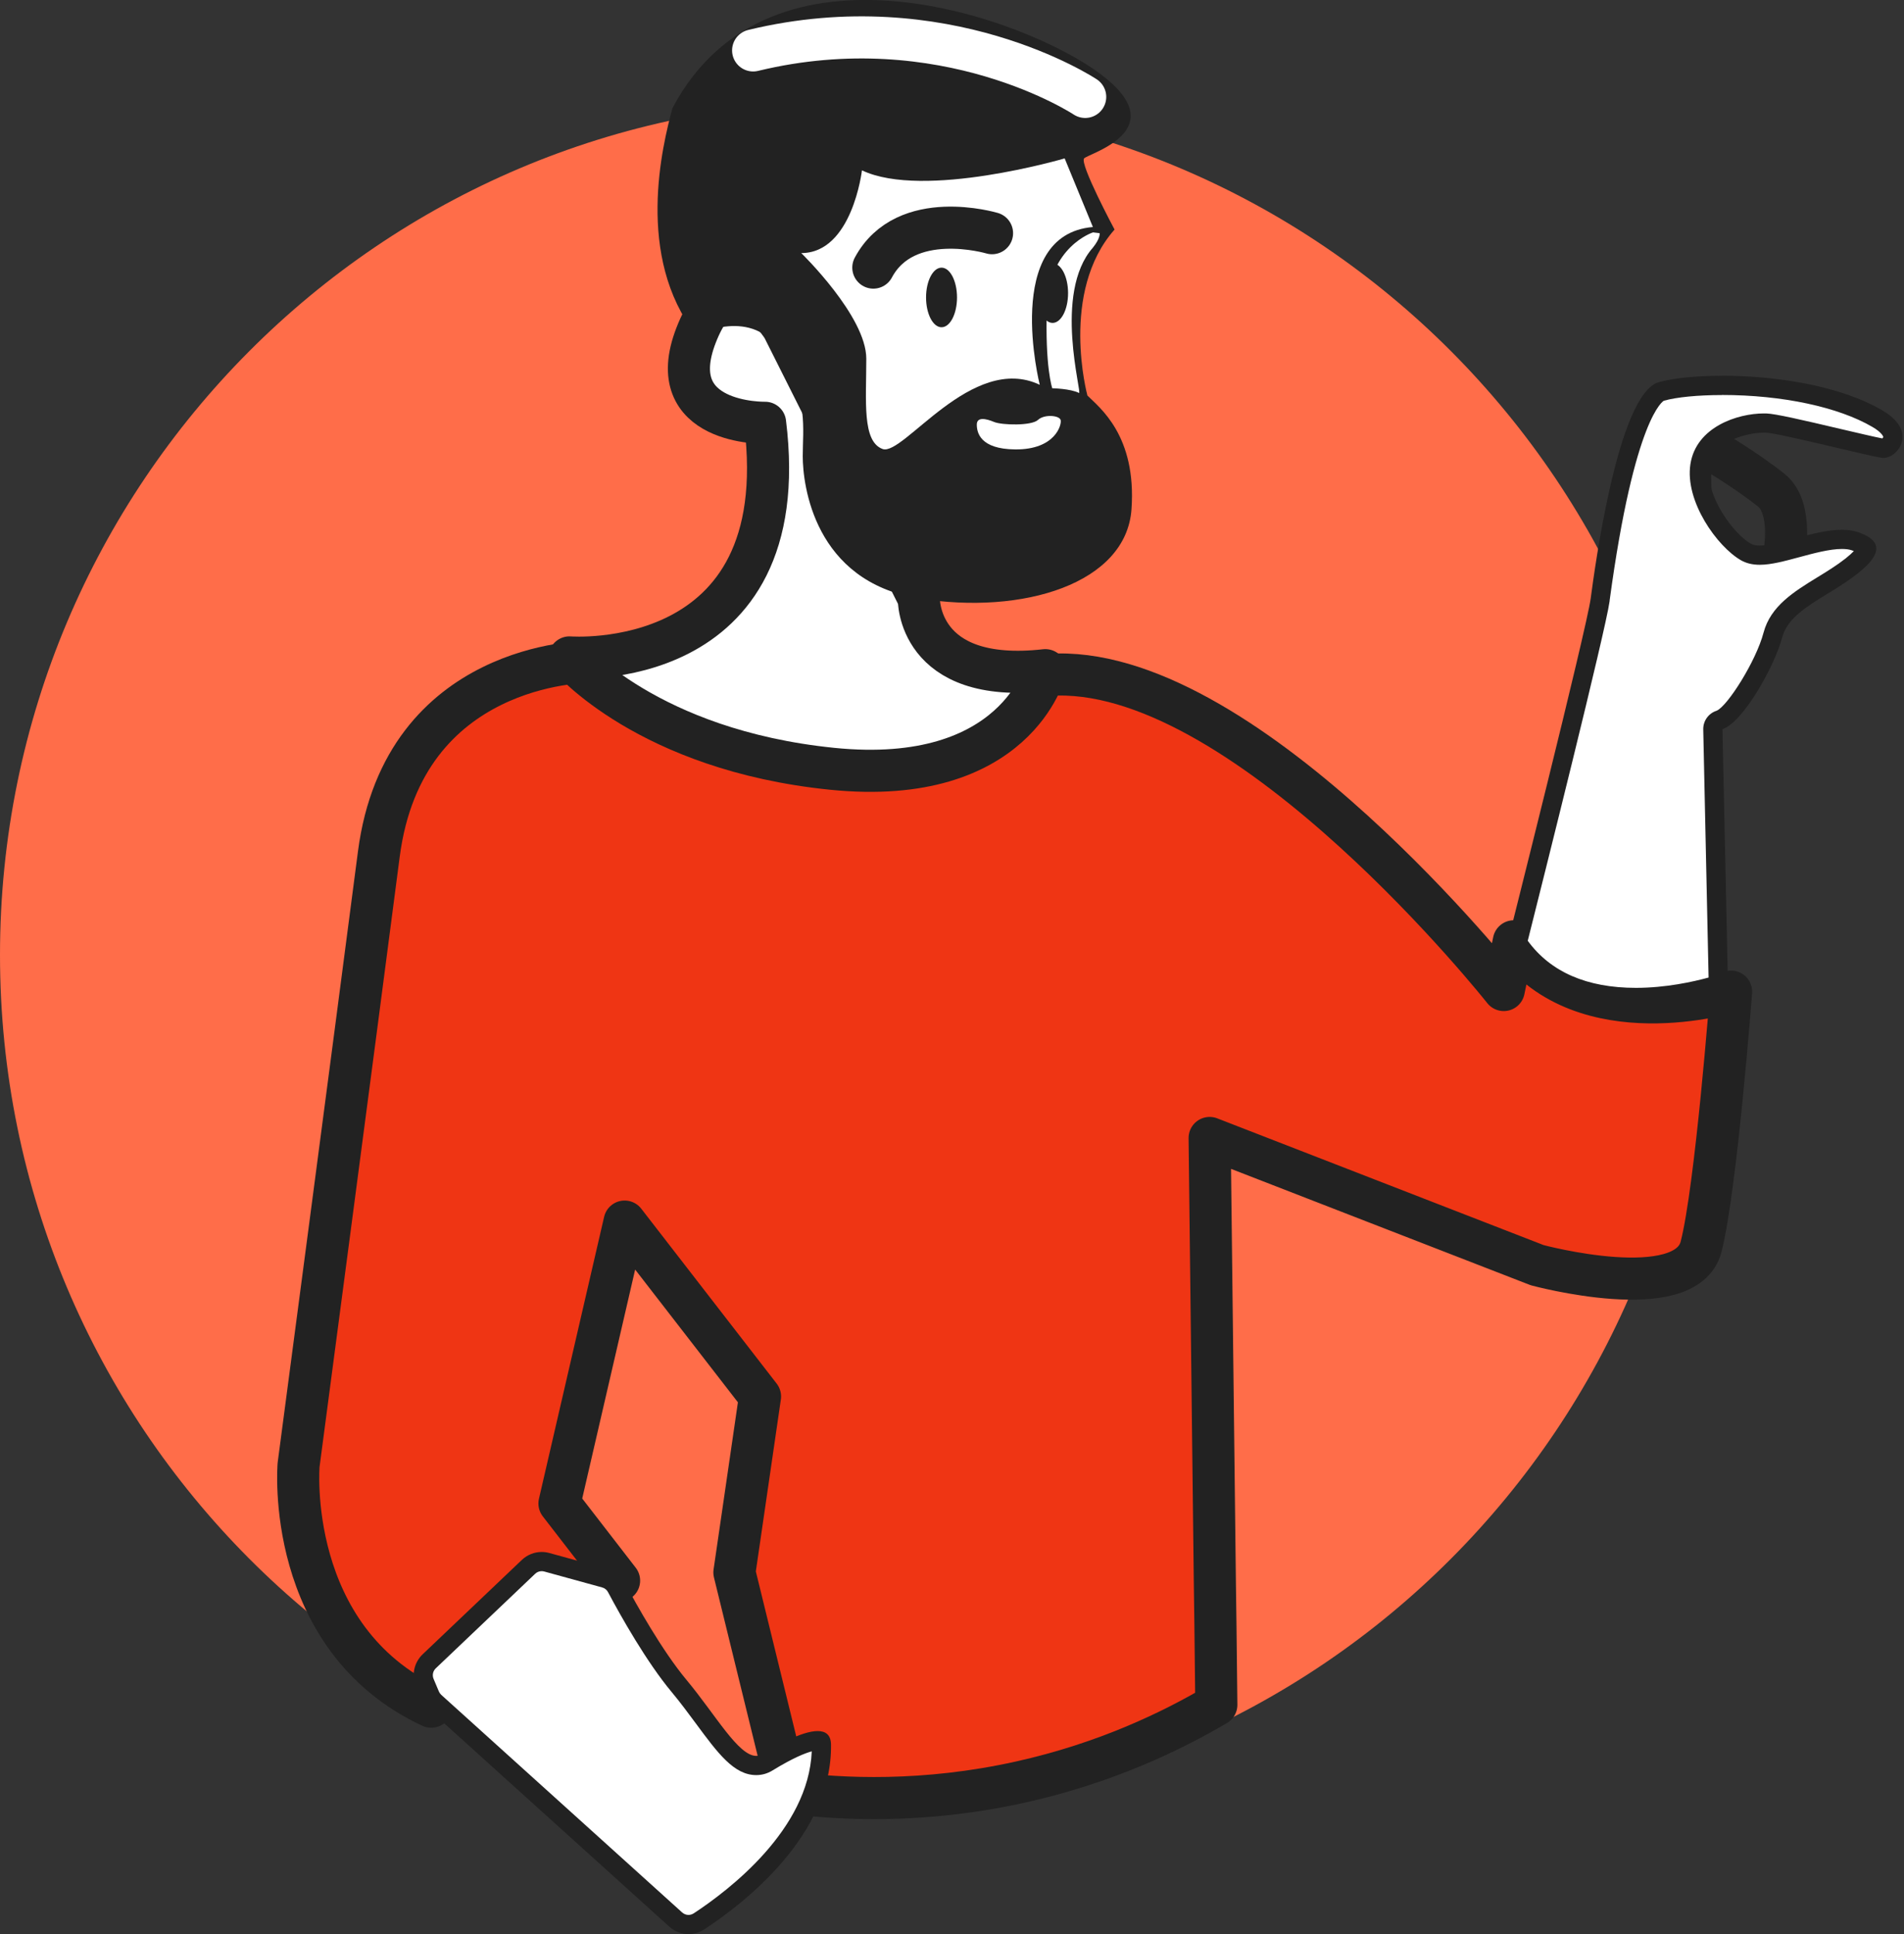 <svg width="128" height="130" viewBox="0 0 128 130" fill="none" xmlns="http://www.w3.org/2000/svg">
<rect x="0" y="0" width="128" height="130" fill="#333333" stroke="none"/>
<g clip-path="url(#clip0_18032_423)">
<path d="M57.152 121.556C88.716 121.556 114.304 95.872 114.304 64.188C114.304 32.504 88.716 6.82 57.152 6.82C25.588 6.82 0 32.504 0 64.188C0 95.872 25.588 121.556 57.152 121.556Z" fill="#FF6D49"/>
<path d="M28.994 114.718C28.994 114.718 32.516 106.129 41.619 106.243L37.611 101.06L41.992 82.111L51.094 93.867L49.785 102.862L49.372 105.695L52.998 120.493C56.598 120.954 62.119 121.223 68.595 119.786C74.353 118.509 78.811 116.338 81.77 114.595C81.752 112.834 81.729 111.073 81.711 109.313L81.67 106.302L81.32 76.491L103.338 85.04C103.338 85.04 113.345 87.745 114.359 83.799C115.372 79.853 116.376 66.656 116.376 66.656C116.376 66.656 106.488 69.699 101.77 63.271L101.093 66.546C101.093 66.546 84.129 45.106 71.095 45.339C58.061 45.562 39.529 44.486 39.529 44.486C39.351 44.486 27.145 44.532 25.468 57.409C23.786 70.378 20.073 98.465 20.073 98.465C20.073 98.465 19.096 110.097 28.985 114.718H28.994Z" fill="#EF3514" stroke="#222222" stroke-width="2.83" stroke-linecap="round" stroke-linejoin="round"/>
<path d="M119.939 37.338C119.939 37.338 120.57 34.163 119.098 32.968C117.621 31.768 114.531 29.793 113.899 29.724C113.267 29.656 113.899 37.338 113.899 37.338L118.884 38.93L119.939 37.338Z" stroke="#222222" stroke-width="2.83" stroke-linecap="round" stroke-linejoin="round"/>
<path d="M109.977 67.044C106.333 67.044 103.651 65.803 102.011 63.358C102.665 60.762 107.31 42.287 107.573 40.312C108.9 30.459 110.614 26.613 111.681 26.308C112.572 26.052 114.099 25.897 115.758 25.897C119.916 25.897 123.824 26.736 126.219 28.141C126.665 28.406 127.392 28.935 127.228 29.537C127.128 29.907 126.76 30.13 126.624 30.13C126.283 30.089 124.924 29.77 123.615 29.46C121.025 28.848 119.284 28.451 118.716 28.429C118.675 28.429 118.63 28.429 118.585 28.429C117.035 28.429 114.608 29.191 114.281 31.289C113.926 33.588 116.076 36.352 117.367 37.091C117.621 37.237 117.926 37.306 118.303 37.306C118.985 37.306 119.857 37.069 120.775 36.822C121.775 36.553 122.906 36.243 123.824 36.243C124.152 36.243 124.433 36.284 124.665 36.361C125.438 36.621 125.483 36.84 125.483 36.84C125.483 36.84 125.533 37.196 124.47 38.031C123.838 38.528 123.152 38.948 122.488 39.359C120.993 40.276 119.584 41.142 119.175 42.684C118.671 44.6 116.621 48.053 115.59 48.386C115.317 48.473 115.135 48.728 115.144 49.016L115.517 66.186C114.613 66.46 112.418 67.039 109.977 67.039V67.044Z" fill="white"/>
<path d="M115.758 26.549C119.807 26.549 123.598 27.357 125.893 28.707C126.492 29.058 126.606 29.332 126.606 29.373C126.606 29.396 126.579 29.437 126.542 29.469C126.056 29.378 124.843 29.09 123.761 28.839C121.053 28.201 119.367 27.813 118.735 27.79C118.685 27.79 118.635 27.79 118.58 27.79C116.808 27.79 114.027 28.698 113.641 31.198C113.254 33.688 115.436 36.74 117.044 37.662C117.399 37.862 117.808 37.963 118.303 37.963C119.071 37.963 119.98 37.716 120.944 37.456C121.907 37.196 122.993 36.9 123.825 36.9C124.084 36.9 124.297 36.927 124.466 36.982C124.525 37 124.579 37.023 124.629 37.041C124.511 37.164 124.334 37.329 124.079 37.534C123.475 38.008 122.807 38.419 122.157 38.816C120.621 39.76 119.03 40.732 118.558 42.524C118.053 44.44 116.131 47.474 115.399 47.775C114.854 47.948 114.49 48.464 114.504 49.034L114.863 65.707C113.827 65.99 111.986 66.4 109.978 66.4C106.683 66.4 104.238 65.338 102.706 63.235C103.67 59.403 107.946 42.36 108.21 40.403V40.371C109.887 27.95 111.845 26.942 111.855 26.937C112.695 26.695 114.149 26.554 115.754 26.554M115.758 25.258C113.968 25.258 112.436 25.427 111.505 25.692C108.773 26.476 107.215 38.159 106.937 40.23C106.66 42.301 101.32 63.481 101.32 63.481C103.415 66.825 106.91 67.696 109.982 67.696C113.327 67.696 116.176 66.66 116.176 66.66L115.795 49.011C117.185 48.564 119.303 44.76 119.807 42.862C120.307 40.96 122.816 40.18 124.875 38.556C126.938 36.936 126.129 36.179 124.875 35.759C124.556 35.654 124.202 35.609 123.829 35.609C121.989 35.609 119.612 36.672 118.308 36.672C118.058 36.672 117.849 36.635 117.69 36.539C116.522 35.869 114.627 33.296 114.922 31.394C115.204 29.56 117.572 29.081 118.589 29.081C118.626 29.081 118.662 29.081 118.699 29.081C119.644 29.117 125.661 30.669 126.551 30.778C126.579 30.778 126.606 30.782 126.633 30.782C127.538 30.782 129.01 29.035 126.551 27.589C123.634 25.874 119.221 25.254 115.767 25.254L115.758 25.258Z" fill="#222222"/>
<path d="M70.276 45.047C70.276 45.047 68.34 52.934 55.934 51.675C43.527 50.416 38.287 44.189 38.287 44.189C38.287 44.189 53.543 45.389 51.434 28.419C51.434 28.419 44.445 28.575 46.799 22.526C49.158 16.477 52.63 22.019 52.63 22.019L61.769 40.225C61.769 40.225 61.623 46.019 70.276 45.047Z" fill="white" stroke="#222222" stroke-width="2.83" stroke-linecap="round" stroke-linejoin="round"/>
<path d="M74.93 15.432C74.93 15.432 72.549 10.985 72.885 10.643C73.221 10.3 78.961 8.736 74.007 4.995C69.054 1.25 51.762 -5.1 45.209 7.262C44.532 9.758 42.678 17.239 46.799 22.521C46.799 22.521 50.667 20.546 52.507 23.73C54.348 26.914 53.966 28.762 53.966 30.669C53.966 32.575 54.725 39.071 61.769 40.221C68.808 41.366 75.712 39.203 76.066 34.236C76.421 29.268 73.907 27.393 73.103 26.586C73.103 26.586 71.213 19.629 74.93 15.428V15.432Z" fill="#222222"/>
<path d="M68.245 30.208C70.944 30.235 71.394 28.538 71.303 28.228C71.212 27.918 70.203 27.826 69.776 28.228C69.349 28.629 67.354 28.584 66.822 28.36C66.291 28.137 65.668 28.004 65.668 28.538C65.668 29.072 65.886 30.185 68.24 30.208H68.245Z" fill="white"/>
<path d="M71.576 10.647C71.576 10.647 62.101 13.425 57.947 11.45C57.947 11.45 57.293 17.011 53.866 17.011C53.866 17.011 58.238 21.253 58.238 24.109C58.238 26.96 57.947 29.669 59.333 30.18C60.719 30.691 65.337 23.698 69.899 25.865C69.899 25.865 67.363 15.784 73.471 15.259L71.576 10.652V10.647Z" fill="white"/>
<path d="M73.471 15.624C73.471 15.624 70.521 16.564 70.38 20.614C70.24 24.665 70.74 26.098 70.74 26.098C70.74 26.098 71.962 26.12 72.535 26.412C72.789 26.54 70.771 19.702 73.471 16.646C73.993 15.998 73.925 15.674 73.925 15.674L73.471 15.619V15.624Z" fill="white"/>
<path d="M66.691 15.674C66.691 15.674 60.883 13.936 58.711 17.987" stroke="#222222" stroke-width="2.83" stroke-linecap="round" stroke-linejoin="round"/>
<path d="M63.297 21.997C63.871 21.997 64.337 21.1 64.337 19.994C64.337 18.888 63.871 17.991 63.297 17.991C62.722 17.991 62.256 18.888 62.256 19.994C62.256 21.1 62.722 21.997 63.297 21.997Z" fill="#222222"/>
<path d="M70.762 21.705C71.337 21.705 71.803 20.808 71.803 19.702C71.803 18.596 71.337 17.7 70.762 17.7C70.188 17.7 69.722 18.596 69.722 19.702C69.722 20.808 70.188 21.705 70.762 21.705Z" fill="#222222"/>
<path d="M72.954 6.514C72.954 6.514 63.537 0.265 50.631 3.389" stroke="white" stroke-width="2.83" stroke-linecap="round" stroke-linejoin="round"/>
<path d="M46.291 129.352C45.973 129.352 45.668 129.234 45.432 129.024L29.235 114.394C29.099 114.271 28.985 114.112 28.913 113.938L28.558 113.099C28.349 112.606 28.472 112.027 28.858 111.662L35.534 105.312C35.775 105.084 36.088 104.961 36.416 104.961C36.529 104.961 36.643 104.974 36.756 105.006L40.656 106.078C40.992 106.17 41.283 106.402 41.451 106.712C42.314 108.332 44.009 111.347 45.664 113.331C46.241 114.025 46.777 114.75 47.295 115.448C48.677 117.314 49.672 118.664 50.84 118.664C51.108 118.664 51.362 118.591 51.594 118.445C53.735 117.131 54.666 116.99 54.966 116.99C55.184 116.99 55.216 116.99 55.221 117.259C55.307 123.052 49.499 127.491 46.995 129.129C46.782 129.266 46.536 129.343 46.286 129.343L46.291 129.352Z" fill="white"/>
<path d="M36.415 105.608C36.474 105.608 36.529 105.618 36.584 105.631L40.483 106.703C40.655 106.749 40.796 106.863 40.878 107.023C41.751 108.665 43.473 111.721 45.168 113.751C45.736 114.431 46.263 115.147 46.777 115.84C48.267 117.857 49.345 119.316 50.84 119.316C51.226 119.316 51.594 119.212 51.93 119.006C53.312 118.158 54.13 117.838 54.571 117.72C54.357 122.984 48.99 127.062 46.645 128.604C46.536 128.673 46.413 128.714 46.286 128.714C46.127 128.714 45.977 128.654 45.859 128.549L29.662 113.92C29.594 113.856 29.54 113.779 29.503 113.692L29.149 112.852C29.044 112.606 29.103 112.319 29.299 112.136L35.975 105.786C36.093 105.672 36.252 105.608 36.415 105.608ZM36.415 104.318C35.929 104.318 35.452 104.505 35.088 104.847L28.413 111.197C27.831 111.753 27.649 112.611 27.963 113.354L28.317 114.194C28.426 114.454 28.594 114.686 28.803 114.878L45 129.507C45.364 129.836 45.823 130.005 46.286 130.005C46.654 130.005 47.022 129.9 47.349 129.685C50.026 127.929 55.952 123.354 55.866 117.264C55.857 116.598 55.493 116.356 54.966 116.356C53.885 116.356 52.117 117.378 51.258 117.902C51.121 117.984 50.981 118.025 50.84 118.025C49.631 118.025 48.117 115.275 46.154 112.921C44.496 110.932 42.764 107.816 42.014 106.411C41.764 105.941 41.333 105.595 40.824 105.458L36.924 104.386C36.756 104.34 36.584 104.318 36.415 104.318Z" fill="#222222"/>
</g>
<defs>
<clipPath id="clip0_18032_423">
<rect width="127.892" height="130" fill="white"/>
</clipPath>
</defs>
</svg>
